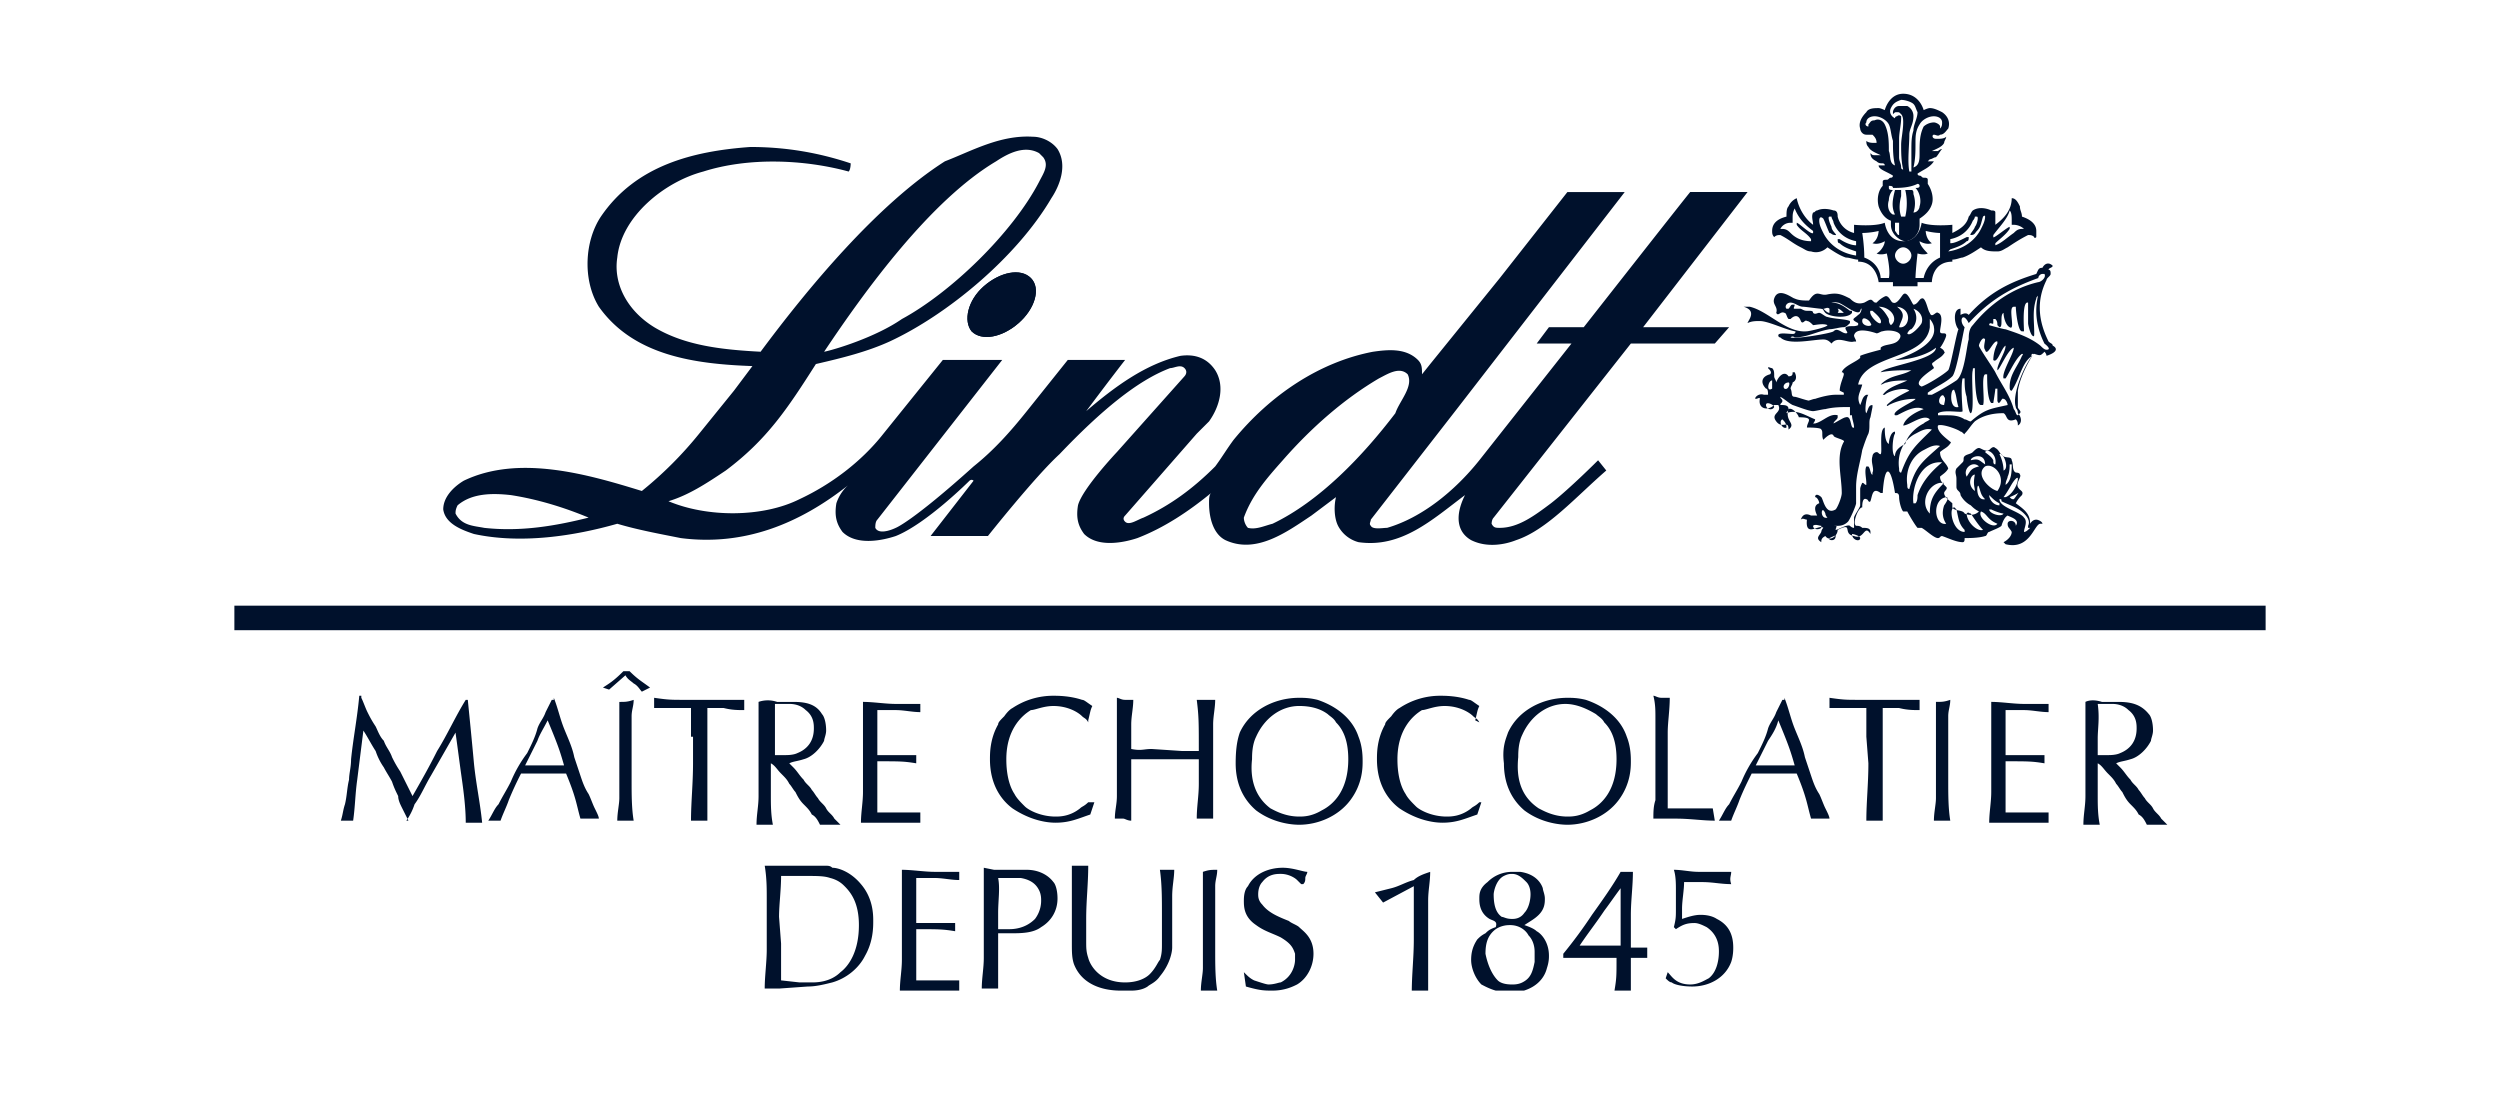 <svg xmlns="http://www.w3.org/2000/svg" fill="#00112C" viewBox="0 0 160 70"><g clip-path="url(#a)"><path d="M62.964 18.319c1.048-.918 2.359-1.18 3.014-.524s.262 1.965-.786 2.883-2.36 1.18-3.014.524c-.525-.655-.262-1.966.786-2.883"/><path d="M62.964 18.319c1.048-.918 2.359-1.18 3.014-.524s.262 1.965-.786 2.883-2.36 1.18-3.014.524c-.525-.655-.262-1.966.786-2.883M145 38.762H15v1.572h130z"/><path d="M90.09 23.954c-.524-.524-1.31 0-1.834.262-2.228 1.31-4.325 3.145-6.16 5.242-1.048 1.18-1.965 2.228-2.49 3.67 0 .261.132.524.263.655.524.13 1.048-.131 1.572-.262 3.014-1.442 5.766-4.325 7.863-7.077.262-.786 1.18-1.704.787-2.49m-52.419 9.173c-1.572-.655-3.276-1.179-4.98-1.441-1.18-.131-2.49-.131-3.407.655-.131.262-.131.393-.131.524.393.787 1.18.787 1.835.918 2.358.262 4.586-.131 6.683-.656m29.093-23.064-.262-.262c-.918-.524-1.966 0-2.752.524-4.194 2.49-8.387 8.256-11.008 12.188.655-.132 3.276-.918 4.98-2.097 3.145-1.704 7.076-5.504 8.78-8.78.262-.525.655-1.049.262-1.573M54.314 31.03c-3.145 2.49-6.683 3.931-10.746 3.407-1.31-.262-2.752-.524-4.062-.917-2.752.786-6.16 1.31-9.174.655-.786-.262-1.834-.655-1.965-1.573 0-.786.655-1.441 1.31-1.835 3.538-1.703 7.994-.393 11.401.656a24.3 24.3 0 0 0 3.67-3.67l2.228-2.752 1.179-1.572c-3.67-.131-7.6-.655-9.829-3.8-1.048-1.704-.917-4.194.131-5.767 2.228-3.276 5.898-4.193 9.567-4.455 2.359 0 4.456.393 6.421 1.048 0 0 0 .393-.13.524-2.884-.786-6.422-.917-9.305 0-2.49.656-5.242 2.883-5.504 5.504-.262 1.704.655 3.407 2.359 4.456 1.965 1.18 4.324 1.441 6.814 1.572 3.014-4.062 7.47-9.435 11.795-12.187 1.703-.655 3.538-1.704 5.635-1.573.524 0 1.18.263 1.572.787.656 1.048.131 2.359-.393 3.145-2.228 3.8-6.683 7.47-10.353 9.173-1.441.656-3.014 1.049-4.718 1.442-1.834 2.883-3.145 4.849-5.766 6.814-1.18.787-2.358 1.573-3.669 1.966 2.49 1.048 6.028 1.048 8.387-.131 1.966-.917 3.932-2.359 5.373-4.194l3.8-4.717h3.8L56.15 33.258c-.131.131-.131.394-.131.525.262.524 1.31 0 1.31 0s1.049-.394 4.98-3.932c1.31-1.048 2.36-2.228 3.408-3.538l2.62-3.276h3.67c-.918 1.18-1.704 2.228-2.49 3.276 1.835-1.573 3.8-3.014 6.028-3.538.918-.131 1.704.13 2.228.917.655 1.048.262 2.359-.393 3.276l-.787.786-4.586 5.242q-.197.197 0 .393c.262.263.786-.13 1.18-.262 1.703-.786 3.144-1.834 4.586-3.276.393-.524.786-1.18 1.18-1.703 2.358-2.883 5.503-4.98 8.91-5.635.918-.132 2.097-.263 2.884.524.262.262.262.524.262.917l.524-.655 4.456-5.504 4.324-5.504h3.67L93.236 26.18l-5.504 7.077c0 .131-.131.263 0 .394.13.262.786.13 1.048.13 2.228-.655 4.325-2.358 5.897-4.324l5.897-7.47h-2.227l.786-1.048h2.228s6.683-8.518 6.814-8.65h3.67l-6.684 8.65h5.504l-.917 1.048h-5.373l-8.78 11.14c-.132.13-.132.393-.132.393.132.262.263.262.525.262 1.18 0 2.228-.787 3.276-1.573 1.179-.917 3.014-2.752 3.014-2.752l.524.655c-1.966 1.704-3.8 3.8-5.766 4.456-.655.262-1.835.524-2.883 0-.917-.524-1.048-1.573-.393-2.883-2.097 1.572-4.063 3.407-6.815 3.014a2.08 2.08 0 0 1-1.31-1.048c-.262-.525-.262-1.31-.131-1.835l-1.573 1.18c-1.572 1.048-3.538 2.49-5.504 1.572-.786-.393-1.048-1.442-1.048-2.359 0-.262 0-.524.13-.655-1.44 1.18-3.013 2.228-4.717 2.883-.786.262-2.49.655-3.407-.262-.393-.524-.524-1.049-.393-1.835.262-1.048 2.49-3.407 2.49-3.407l4.324-4.849s.262-.262 0-.524-.655 0-.917 0c-2.097.786-4.456 2.752-7.077 5.504-1.572 1.441-4.586 5.242-4.586 5.242h-3.67l2.752-3.539c-.13-.13-.262 0-.262 0s-2.752 2.753-4.718 3.539c-.786.262-2.49.655-3.407-.262-.393-.524-.524-1.049-.393-1.835.262-.786.786-1.18.786-1.18M113.549 15.174c.131-.131.262-.131.393-.131.524.262.786.524 1.31.786.262.13.393.262.655.262.394.13.787 0 1.049-.262.393.262.786.524 1.179.655.262 0 .524.131.787.131v.131c1.179 0 1.31 1.31 1.31 1.31h.917v.263h1.573v-.262h.917s0-1.31 1.311-1.31v-.132c.262 0 .524-.131.655-.131.393-.131.786-.393 1.179-.655.263.262.656.262 1.049.262.262 0 .393-.131.655-.262.393-.262.786-.524 1.311-.787.131 0 .262 0 .393.132 0 0 0 .13.131 0v-.394c0-.524-.524-.786-.918-.917 0-.262-.131-.393-.131-.655-.131-.262-.262-.524-.524-.524 0 .786-.524 1.31-1.048 1.703v-.786c0-.131-.131-.131-.262-.131-.262-.131-.787-.262-1.18 0-.131.13-.131.262-.262.393-.131.524-.524.786-1.048 1.048v-.524s-1.311.131-1.966-.13c0 0-.131 1.179-1.179 1.179s-1.18-1.18-1.18-1.18c-.655.262-1.966.131-1.966.131v.524a1.42 1.42 0 0 1-1.048-1.048c0-.131 0-.393-.262-.393-.393-.131-.786-.131-1.048 0-.131 0-.132.13-.263.13-.131.263 0 .525 0 .787-.524-.393-.917-1.048-1.048-1.703a1.02 1.02 0 0 0-.524.524c-.131.13-.131.393-.131.655-.524.131-.918.393-.918.917 0 .131 0 .263.132.394 0 0-.132 0 0 0m15.07-1.704c.131.13.131.393.131.655v.262h.131a1 1 0 0 1 .655.262h-.131c-.262 0-.393.131-.524.262-.393.263-.786.656-1.179.787v-.131c.262-.262.655-.524.917-.918v-.13c-.131 0-1.048.786-1.048.655v-.131c.393-.525.917-1.049 1.048-1.573m-3.8 2.49c.393-.131.786-.262 1.048-.524.131 0 .131-.131.131-.262h-.131c-.524.262-.786.393-1.048.393v-.262c.655-.131 1.179-.525 1.441-1.18 0 0 .131-.13.131-.262h.131c.131 0 0 .524-.131.655 0 .131-.393.524-.262.524.262 0 .262-.13.393-.262.262-.262.262-.524.393-.917 0 0 .132-.131.132 0 0 .262-.132.524-.263.786-.393.787-1.179 1.31-2.096 1.442zm-2.097.262s.393.13.655 0c-.131-.131-.524-.524-.524-.786 0 0 .393.262.786.13-.393-.261-.393-.786-.393-.786.524.131.917.131.917.131v1.573c-.917.393-1.048 1.31-1.048 1.31h-.524s0-.393.131-1.572m-.917-.393c.262 0 .524.262.524.524s-.262.524-.524.524c-.263 0-.525-.262-.525-.524s.262-.524.525-.524m-1.573-1.049s0 .525-.393.787c.393.13.786-.131.786-.131 0 .262-.262.655-.524.786.262.13.655 0 .655 0 .262 1.18.131 1.572.131 1.572h-.524s0-.917-1.048-1.31c0-.786-.131-1.573-.131-1.573s.524 0 1.048-.13m-3.538-.786c.131.262.262.655.393.917.131 0 .131.132.393.132.131 0-.262-.263-.262-.525-.131-.262-.262-.655-.131-.655h.131c0 .131.131.262.131.393.262.655.786 1.049 1.441 1.18v.262c-.262 0-.655-.131-1.048-.393h-.131c0 .13 0 .262.131.262.262.262.655.393 1.048.524v.262c-.917-.131-1.703-.655-2.096-1.442-.131-.262-.262-.524-.262-.786s.131-.262.262-.13m-2.097.262h.131v-.262c0-.262 0-.393.131-.655.262.655.655 1.048 1.179 1.441v.131c-.131.132-.917-.655-1.048-.655v.131c.262.393.655.524.917.918v.13c-.655 0-1.048-.261-1.31-.524-.131-.13-.262-.262-.524-.262h-.131a.72.72 0 0 1 .655-.393"/><path d="M119.446 8.621h.393c.131.131.262.262.262.524h-.131c-.131 0-.393 0-.524-.13 0 .13 0 .261.131.392.131.262.524.393.786.524h-.393c-.131 0-.131 0-.262-.13 0 .261.131.393.393.524.131.13.262.13.393.13 0 0 .131 0 .131.132h-.393c0 .262.524.393.917.655 0 0 0 .131-.131.131s-.131.131-.262.131-.262 0-.262.131v.262c-.262.262-.393.787-.262 1.31.131.394.393.787.786.918v.262c0 .655.655 1.048.918 1.048.393 0 .917-.393.917-1.048v-.393c.393-.262.655-.524.786-.917s0-.918-.262-1.31v-.263c0-.131-.131-.131-.262-.131s-.131-.131-.262-.131c0 0-.131 0-.131-.131.393-.262.786-.393 1.048-.786h-.393l.131-.131c.131 0 .262-.132.393-.132.131-.13.262-.393.393-.524 0 0-.131 0-.262.131h-.393c.262-.13.655-.262.786-.524 0-.13.131-.262.131-.393-.131.131-.393.131-.524.131h-.131c-.262 0-.262-.262-.131-.262s.262.131.393 0c.262 0 .393-.262.525-.393.131-.393 0-.786-.394-1.049-.262-.13-.524-.262-.786-.262-.131 0-.393.131-.393.131S122.853 6 121.804 6c-.917 0-1.179 1.048-1.179 1.048s-.262-.13-.393-.13c-.262 0-.655 0-.786.261-.263.263-.525.656-.394 1.049 0 .13.131.393.394.393m2.096 6.421c-.131 0-.131-.13-.262-.262v-.524h.262zm1.18-3.276s.131 0 .131.131-.131.131-.262.131c.262.262.393.787.262 1.18 0 .13-.131.393-.393.393a1.82 1.82 0 0 0 0-1.18c0-.13 0-.262-.131-.262h-.393c.131.524.131 1.18 0 1.704h-.263c-.131-.393-.131-.786 0-1.31v-.394h-.393c-.131.524-.262 1.049 0 1.573h-.131c-.262-.131-.393-.524-.262-.917 0-.263.131-.525.262-.656-.131 0-.262 0-.262-.13v-.132c.131 0 .262 0 .262.131.393 0 1.049 0 1.573-.262m.131-3.8c.131-.262.524-.524.917-.524.262 0 .524.13.524.393 0 .13 0 .262-.131.393v-.131c0-.131-.262-.262-.393-.262a1 1 0 0 0-.655.262c-.262.524-.262 1.048-.262 1.703 0 .393 0 .787-.393.918.131-.524.131-1.049.131-1.573 0-.393 0-.786.262-1.18m-1.835-1.049c.131-.262.262-.393.655-.524.263 0 .656.131.787.262s.131.262.262.524c0 .394-.262.787-.262 1.18-.131.393-.131.786-.131 1.31v1.31h-.131c-.131-.654 0-1.703 0-2.358 0-.393.262-.655.262-1.18a.72.72 0 0 0-.393-.655h-.525c-.262 0-.393.262-.393.393v.131c.131-.13.131-.13.262-.13s.131 0 .262.13c.131.132.131.394.131.525 0 .524-.131 1.048-.131 1.441s0 1.049.131 1.573c0 0-.131 0-.131-.131 0-.262-.131-.393-.131-.655v-1.18c0-.393.131-.917.131-1.31v-.131s-.131-.132-.262 0c0 0-.131 0-.131.13-.262-.13-.393-.393-.262-.655m-1.572.918c0-.262.262-.393.524-.393.393 0 .786.262.917.524s.131.655.262 1.048c0 .524 0 1.049.131 1.573-.393-.131-.262-.656-.393-.918 0-.524 0-1.18-.262-1.703-.131-.262-.393-.393-.655-.262-.262 0-.262.13-.393.262v.13c-.131 0-.262-.13-.131-.261M131.371 22.119c0-.131-.131-.131-.262-.262-.656-1.31-.787-2.621-.131-3.932 0-.13.262-.262.262-.393 0-.13 0-.262-.131-.262 0-.13.262-.13.262-.262-.262-.262-.524-.13-.655.131-.262 0-.263.131-.394.393-1.703.524-3.014 1.18-4.324 2.621-.131-.13-.262-.13-.524 0v-.393c-.525 0-.393 1.048-.131 1.31-.131.263-.525 2.49-.656 2.622-.262.262-1.31.917-1.703 1.048-.656-.262.655-1.048.786-1.18 0-.13-.262-.262 0-.393.131-.13.393-.262.524-.393 0 0 .262-.262.131-.262 0-.13-.262-.262-.262-.262.131-.131.393-.655.393-.786 0-.262-.393 0-.393-.262s.262-1.049-.131-1.18c-.131-.13-.393.393-.524 0-.131-.13-.262-1.048-.524-.917-.131 0-.262.393-.524.393-.132-.131-.394-.917-.656-.655-.131.13-.393.655-.655.524-.131 0-.262-.524-.524-.393a1.8 1.8 0 0 0-.524.393c-.131 0-.131 0-.262-.131s-.263 0-.525.131c-.393.131-.655 0-.917-.262-.524-.262-.786-.393-1.441-.262-.525.13-.656-.393-1.18.393-.262 0-.655 0-.917-.131-.131 0-1.049-.786-1.311 0-.131.393.262.524.131.917.131.262.262-.13.524 0 .132 0 .132.262.263.393h.131c.262-.262.524-.262.655.131.131.262.262-.13.393 0 .131 0 .262.131.393.262.131 0 .655-.13.918 0 0 .132-1.18.394-1.311.394-1.31.13-2.49-1.31-3.669-1.573h-.393c.917.262.262.917.262 1.048.262-.13.524-.13.786-.13.524 0 1.572.524 2.228.655 0 0 .131 0 0 .13 0 .132-1.049-.13-1.049.132 0 0 0 .13.131.13.525.525 2.097.132 2.752.132.263 0 .394.13.525.262.393-.524 1.048 0 1.441-.131h.131c0-.131-.131-.262-.131-.393.131-.524 1.049-.262 1.442-.131.131 0 .262-.131.393-.131.393-.131 1.441 0 1.048.524-.262.393-.917.262-1.179.524v.131s-1.049.262-1.311.393v.131c-.262.262-1.048.524-1.179.918 0 0 .131 0 .131.13 0 .132-.262.656-.262 1.05l.262.13v.131h-.524c-.393 0-.918.131-1.311.262-.131 0-.393.131-.524.131h.262c-.262 0-.917-.262-1.048-.262-.262 0-.131-.262-.262-.524 0-.131.131-.262.131-.393.262-.131.262-.393.131-.655h-.131c0 .13 0 .262-.262.262-.263-.393-.656 0-.787.393 0-.131-.131-.262-.131-.393 0-.262 0-.393-.131-.524-.131 0-.262-.131-.262 0 .131.13.262.262.131.393-.524.13-.655.524-.262.917.131 0 .131.262.131.393h-.262c-.393-.13-.655.262-.524.262s.262-.13.262 0c-.131.656.524.787.917.393h.262c.262.525-.524.525-.131 1.049s.787-.131.787.524c.524-.393-.263-.524 0-1.31.262-.132.655.393.655.524 1.048 0 .524.262.524.655.131 0 .917 0 .917.131.131.131 0 .393.131.655.131-.13.525-.524.656-.262 0 .131.786.262.655.393-.524.918-.131 2.228-.131 3.277 0 .262-.262.917-.393 1.048-.656.393-.787-.655-.918-.786s-.393-.262-.393 0c.131 0 .262.262.262.393-.393.13-.262.524-.131.786h-.393c-.262-.131-.524-.131-.655.262.131-.13.262 0 .393 0-.131 1.18.786.262 1.048.524-.131.131-.131.262-.131.262-.131.263-.393.394 0 .656 0-.131 0-.263.262-.394.263.394.787 0 .787-.393 1.048-.524.262.262 1.048.394.655.262.655-.787 1.049-.132v-.13c0-.263-.263-.263-.525-.263-.131-.13-.262-.13-.393-.13-.262-.132.131-1.18.393-1.18 0-.131 0-.655.262-.524.131 0 .131.262.263.13.131-.393.131-.917.655-.524h.131c.131-1.965.524-1.703.786 0 .131 0 .262 0 .262.263 0 .262.131.786.262.917h.262c.131.262.525.917.656 1.048h.262c.262.131.786.656 1.048.656.131 0 .131-.132.262-.132.393.132.918.394 1.311.394.131 0 .131-.131.131-.263.262 0 .917 0 1.31-.13.131 0 .131-.263.262-.263.262-.13.656-.262.787-.393 0 0 .131-.524.393-.655.262.131.786.262.524.655 0-.393-.524-.393-.524-.13 0 .261.131.261.262.523 0 .263-.262.525-.524.656l.131.13c1.572.394 1.834-1.31 2.228-1.31h.131c0-.13-.263-.262-.394-.262-.262 0-.393.262-.393.262 0-.655-.393-.917-.917-1.31.131-.262.262-.393.393-.524.131-.263-.131-.263-.262-.525s.262-.655.131-.786c0-.131-.262-.131-.262-.131-.262-.131-.131-.524-.262-.786 0-.262-.393-.131-.524-.262-.262-.131-.262-.394-.525-.525-.131-.13-.262 0-.393.131-.262.131-.524-.13-.655-.13s-.262.13-.393.261c-.131.132-.393.132-.524.263-.131.13 0 .262-.131.393l-.393.393c-.131.262 0 .393 0 .655v.524c0 .262.262.262.262.524.131.263.393.525.655.656.131.13.262.262.524.393-.262.262-.655.262-.917.131-.131-.262-.655-.131-.787-.393v-.262c-.131-.131-.524-.393-.524-.655 0-.132.262-.263.131-.394-.262-.262-.393-.393-.393-.655.131-.131.393-.262.524-.524-.131-.393-.524-.524-.524-1.049.131-.13.393-.262.524-.393 0 0 .262-.262.131-.262-.131-.13-.917-.655-.786-1.048.262-.131 1.311.262 1.442.393.131 0 .262.262.262.131.262-.262.393-.524.655-.786.524-.393 1.179-.524 1.835-.524.262.13.131.655.786.393.131.13.131.262.131.393.262-.131.262-.524 0-.786 0-.262-.131-.262-.131-.394-.262-.786.524-2.62 1.048-3.276l.131-.13c.394.13.394.13.656-.132.131.131.131.262.131.262.786-.262.655-.524.393-.655m-12.45-1.966c-.262.262-.524.262 0 .524v.131c-.262.132-.524 0-.786.132-.131.13.262.393 0 .393s-.524-.393-.786-.131c-.131.13-2.49.524-2.752.393.131-.131.262 0 .262 0 .786 0 1.441-.393 2.228-.524.262 0 .655-.131.917-.131.131 0 .262-.132.393-.263v-.13c-.262-.132-1.048-.132-1.441-.263-.132 0-.394-.262-.525-.262s-.262.131-.393 0c0-.13-.131-.13-.262-.13-.262 0-.262 0-.524-.132h-.393c-.131 0 0-.13 0-.262h-.131c-.131 0-.131.131-.262.262h-.131c-.132-.13 0-.393.262-.393s.524.262.786.262c.131 0 1.048.131 1.179.131.262 0 .525-.524 1.049-.393.262 0 1.31.917 1.441.524s.131.131-.131.262m-5.504 4.194v.524c-.393.262-.262-.524 0-.524m-.393 1.572c0-.262.524 0 .524.131-.131.262-.524.131-.524-.13m14.284 6.684h.131c.262.13.656.262.787.262-.131.262-.918 0-.918-.262m0-.918c.262.263.393.394.656.525v.13c-.394 0-.656-.392-.656-.655m2.228 1.18c.262.262.393.524.262.786v.131h.131c-.131.131-.262.262-.393.262 0-.262.262-.655 0-.917-.262-.393-1.572-.655-1.572-1.18.131 0 .131 0 .131.132.524.262 1.048.393 1.441.786m-.262-1.442c-.131.132-.262.394-.393.525-.131 0-.131 0-.262-.131 0 0 .655-.262.655-.394m-.262-.786s.131-.13.131 0c0 .393-.393 1.049-.786 1.18h-.131c.393-.525.524-.918.786-1.18m-.524-.13c.131-.263.131-.656.131-.787h.131c0 .393 0 1.048-.393 1.31 0-.262.131-.393.131-.524m-.262-.394c0-.393-.131-.786-.262-1.048.262-.132.655.917.262 1.048m-.393 1.31c-.525-.13-1.442-1.048-.787-1.572.524-.262 1.442.655.787 1.572m-.132-1.703c-.131 0-.131-.131-.131-.262-.131-.262-.393-.393-.524-.524.131-.263.787.13.655.786m-.655 0c-.393-.262-.393-.393-.917-.262 0-.262.917-.524.917.262m-.655 1.703c-.524-.393-.262-1.048 0-1.048-.131.655 0 .786 0 1.048m-.524-.917c-.262-.524.393-1.048.786-.655-.524.13-.524.262-.786.655m.786.655c.131.393.131.524.393.787-.655.13-.524-1.18-.393-.787m.131 1.573s.131 0 0 0c.393.131.393.524 1.049.786-.263.393-1.311-.393-1.049-.786m-.917.131c.131-.131.131 0 .262 0 .262.393.524.786.786 1.048-.393.131-1.048-.524-1.048-1.048m-.786-.393.131.13c.131.525.131.918.524 1.311v.131c-.787 0-1.049-1.572-.655-1.572m-.132-8.387c.263-.262.656-2.621.787-3.145-.393-.394-.131-1.049.262-.263 1.31-1.441 2.621-2.227 4.455-2.883 0-.13.132-.262.263-.262h.131c.131.262-.262.524-.394.524-1.703.394-3.145 1.442-4.193 2.752-.262.263-.262.656-.262.918-.131.393-.262 2.228-.786 2.62-.394.263-1.049.656-1.573.918h-.262v-.13c.524-.394 1.179-.656 1.572-1.05m.394 1.965c-.525.131-.525-.786-.394-1.048 0 0 .132-.131.132 0 .131.262.131.655.262 1.048m-.918-.13c-.655 0-.131-.918 0-.525.131.131 0 .393 0 .524m-5.242-5.374c0-.393.525 0 .525.131.262.263-.525.263-.525-.13m1.18.131c-.131.131-.787-.524-.655-.786h.131c.131.131.655.524.524.787m.655.131c-.131-.13-.131-.262-.131-.393-.131-.262-.393-.655-.655-.786.786 0 1.31.786.786 1.18m.524.132c.131-.525.524-.787-.131-1.31 1.049.13.786 1.44.131 1.31m.524.393s.131-.262.262-.262c.394-.394.394-.918.132-1.31.393.13.655.523.524.916-.131.263-.787.918-.918.656m-7.6 3.145c.131 0 0 .524-.263.393-.131-.131 0-.393.263-.393m-.394 2.359c.131.13.263.262.263.524-.263.131-.525-.393-.263-.524m4.063-.131c-.131 0-.524.262-.786.393 0-.131.262-.262.262-.393v-.131c-.524-.131-.918.393-1.442.524h-.131s.131-.131.131-.262c-.655-.262-1.179-.655-1.834-.393 0-.131.131-.131.131-.262 0-.263-.263-.263-.525-.263 0-.13.131-.13.131-.262 0-.13-.131-.13-.131-.262.262.131.525.393.787.524.393.131 1.048.393 1.31.393.131 0 .655-.13.786-.13.525-.132 1.049-.132 1.573-.132v.525h.131c0 .262.131.524.131.786-.262.131-.131-.786-.524-.655m-2.097 6.945c.131-.13.393 0 .524 0v.131c-.131.131-.524.131-.524-.13m.786-.786c0 .131.132.262.132.262-.525.131-.394-.917-.132-.262m.263 1.572s.524-.262.393-.13c0 .393-.524.262-.393.13m1.965 0c0 .263-.524.132-.524-.262.131 0 .524.132.524.263m2.228-5.241c-.262-.131-.131-1.31 0-1.442v-.131c-.262 0-.393.524-.393.786-.262-.13-.262-.786-.262-1.048-.393.131-.131 1.572-.262 1.704-.131 0-.131-.132-.262-.132a.28.28 0 0 0-.262.263c-.131.393.131.786 0 1.048v.131c-.131 0-.131-.393-.263-.524h-.131c-.131.262 0 .786 0 1.048v.131c-.131 0-.131-.13-.262-.13 0 0-.131.261-.131.392v1.049c0 .13-.393.655-.393.786v.655c-.131 0-.262-.13-.262-.13-.131-.132-.786.261-.917.261 0-.13.131-.262 0-.262s-.262-.13-.524-.13c.393.13.917.261 1.31-.132.131-.13.524-1.048.524-1.18v-1.048c0-.786.262-1.572.393-2.359.131-.393.262-.786.393-1.048.132-.393 0-.786.132-1.048l.131-.656v-.13c-.263 0-.263.261-.394.524-.131-.131 0-1.049.131-1.18h-.131c-.262.131-.262.393-.393.655-.262-.524 0-.786.131-1.31h-.262c.393-1.966 4.325-1.573 4.587-3.67v-.524c.131.131.262.393.262.525.262 1.31-2.49 2.096-2.49 2.096.786 0 1.966-.262 2.621-.786 0 .786-3.276 1.18-3.538 1.573.655-.131 1.31-.131 1.965-.131-.655.393-1.31.262-1.965.917.131 0 .262-.131.393-.131.393-.131.917-.131 1.31-.131-.524.262-1.179.393-1.572.917h.131c.262-.262 1.31-.524 1.572-.262-.524.262-1.048.524-1.441.917 0 0 0 .131.131 0a3.6 3.6 0 0 1 1.704-.393c0 .131-1.573.787-1.311 1.049h.131c.524-.262 1.18-.656 1.704-.393-.393.13-1.18.524-1.311 1.048.393 0 1.311-.786 1.704-.393-.131.13-.262.13-.393.262-.524.262-1.049.786-1.18 1.31-.524.262-.655.524-.655.787m.393 1.048c-.131 0-.131-.131-.131-.262-.131-.917.262-1.835 1.049-2.228.262-.131.655-.393 1.048-.262-1.048 1.048-1.442 1.31-1.966 2.752m.524 1.048c-.131 0-.131-.13-.131-.262-.131-.917.262-1.834 1.049-2.228.262-.13.655-.393 1.048-.262-1.179 1.049-1.572 1.31-1.966 2.752m2.359.525c.262 0-.131.524-.131.524-.131.393-.131.786.131 1.18-.786.13-.917-1.573 0-1.704m-1.048 1.048c-.655-.655-.131-1.835.655-1.966h.262c-.655.656-.917 1.049-.917 1.966m.786-3.276c-.786.655-1.31 1.31-1.572 2.097 0 .13 0 .393-.131.524h-.131c-.132-.918.393-2.752 1.834-2.621m1.835-2.621c-.131 0-.262-.131-.393-.131-.393-.262-.787-.262-1.311-.262h-.393v-.131c.393-.262 1.573 0 1.573-.131s-.131-1.573 0-2.097h.131c0 .393 0 .786.131 1.18 0 .13.131 1.048.262 1.048.262-.131 0-2.36.131-2.752 0-.131 0-.131.131-.131 0 .393 0 2.358.393 2.358h.131c.131-.262-.131-1.834.131-1.965h.131c0 .393 0 1.572.262 1.834h.131s.131-.786.131-.917h.132v.786c.131.393.262-.262.393-.13.131 0 .262.261.262.392-1.18.262-1.442.262-2.359 1.049m3.931-4.194c-.393.656-.786 1.442-.917 2.228v1.048c0 .131.262.262.131.394l-.131.13c-.131 0-.131-.262-.262-.393-.262-.917-.786-1.572-1.18-2.358-.131-.262-1.048-1.573-1.048-1.704s.262-.655.393-.393c0 .13-.131.524 0 .655.131.524.524-.655.787-.524v.13a2.46 2.46 0 0 0-.263 1.05c.263.261.525-.787.787-.918 0 .393-.393.917-.524 1.442v.13c.131 0 .655-1.31 1.048-1.441 0 .393-.786 1.573-.655 1.966h.131c.262-.393.655-1.31 1.048-1.573 0 0 .131 0 0 .131-.262.656-.786 1.18-.786 1.966 0 .131 0 .262.131.262.524-.786.655-1.835 1.31-2.228-.131 0 0-.13 0-.13.131 0 .131 0 0 .13m.918-.393c-.131 0-.262-.131-.393-.262-.656-.524-1.442-.786-2.228-1.048-.131 0-1.049-.263-1.049-.263 0-.262.262 0 .262-.13v-.263h.131c.132.131.132.262.132.393l.131.132c.262 0 0-.787.262-.918 0 .262.131.787.393.918.393.262-.131-1.31.262-1.31h.131c0 .261.131 1.572.393 1.572h.131c0-.262-.131-1.966.262-1.835v1.31c0 .131.131.656.262.787.131.13.131 0 .131-.131 0-.787-.131-1.442.131-2.228 0-.131.131-.131.131-.262q-.393 1.573.394 3.145s.524.393.131.393"/><path d="M118.397 19.89c-.524-.392-1.048-.786-1.835-.261v.13c.132 0 .132.132.263.263.262.262 1.441.393 1.703 0v-.131zm-1.31.132c-.131 0-.262-.131-.393-.262.131 0 .262-.131.393 0zm.524 0s.131-.131 0-.262c.131 0 .262.13.393.262zM23.125 44.66c.131.262.262.655.393.917s.262.524.524.917c.131.262.262.655.524.917.132.393.394.656.525 1.049.13.262.262.524.524.917l.393.786.393.787c.524-.918 1.049-1.835 1.573-2.883.655-1.049 1.18-2.228 1.834-3.277h.131c.131 1.31.263 2.621.394 4.063.13 1.31.393 2.49.524 3.8h-1.049c0-.917-.13-1.965-.262-2.883-.13-.917-.262-1.966-.393-2.883l-1.572 2.752c-.394.655-.656 1.31-1.049 1.835a4 4 0 0 1-.524 1.048h.131l-.393-.786c-.131-.262-.262-.524-.262-.786-.131-.262-.262-.525-.393-.918-.131-.262-.393-.655-.524-.917a4 4 0 0 1-.525-1.048c-.262-.394-.524-.918-.786-1.31l-.393 3.144c-.131.918-.131 1.704-.262 2.621h-.787c.131-.393.131-.655.263-1.048.13-.524.13-1.048.262-1.573 0-.393.13-.786.13-1.31.132-1.31.394-2.621.525-4.063h.13zM35.444 44.66c.262.654.393 1.31.655 1.965s.524 1.18.655 1.835l.393 1.179c.131.393.262.786.524 1.18.131.262.263.655.394.917.13.262.262.524.262.655h-1.18c-.262-.917-.262-1.31-.917-2.883h-2.883a21 21 0 0 0-.787 1.704c-.13.393-.393.917-.524 1.31h-.786c.262-.393.393-.786.655-1.048.262-.524.524-.918.786-1.442a8.4 8.4 0 0 1 1.049-1.834c.262-.525.524-1.049.655-1.573.131-.393.393-.655.524-1.048l.394-.787h.13zm-1.049 2.751-.786 1.573h2.49c-.262-.918-.393-1.31-1.049-2.883-.262.524-.524.917-.655 1.31M40.293 42.956c.524.524.786.655 1.31 1.048l-.524.263c-.131-.132-.262-.394-.524-.525-.132-.13-.394-.262-.525-.524l-1.048.917-.393-.13c.393-.263.655-.394 1.31-1.049zm.262 1.835c0 .393-.132.655-.132 1.048v4.194c0 .786 0 1.703.132 2.49h-1.049c0-.525.131-1.049.131-1.442v-6.159c.393 0 .524 0 .918-.131M44.224 47.15v-1.836h-2.36v-.655c.918.131 1.05.131 1.967.131h3.8v.656c-.393 0-.786 0-1.31-.132h-1.049v7.208h-1.048c0-1.18.13-2.359.13-3.67V47.15zM49.728 44.922h1.048c.787 0 1.442.13 1.835.786.131.13.262.524.262 1.048 0 .262-.13.524-.13.655-.263.525-.787 1.049-1.311 1.18-.394.13-.656.13-.918.262l.262.262c.262.262.393.524.656.786.13.262.393.393.524.656.13.13.262.393.393.524.131.262.393.393.524.655s.393.393.524.655l.394.393H52.48c-.131-.262-.262-.524-.524-.655-.131-.262-.262-.393-.524-.655-.263-.262-.394-.524-.525-.786-.13-.131-.262-.394-.393-.525-.13-.262-.262-.393-.524-.655s-.393-.524-.655-.655v2.097c0 .524 0 1.18.13 1.834h-1.048c0-.655.131-1.179.131-1.834V44.92a1.82 1.82 0 0 1 1.18 0m-.131 2.358v1.049h.655c.131 0 .524 0 .786-.131.656-.262 1.049-.787 1.049-1.573 0-.262 0-.786-.524-1.18-.394-.392-.918-.392-1.049-.392h-.917zM58.639 48.852c-.786-.13-1.049-.13-2.49-.13v3.276h2.752v.655h-3.8c0-.655.13-1.31.13-1.966v-5.766c.656 0 1.442.13 2.097.13h1.573v.525c-.524 0-1.048-.13-1.573-.13H56.15v2.882h2.49zM69.647 46.232c-.13-.262-.262-.262-.393-.393-.262-.262-.917-.655-1.835-.655-.655 0-1.179.262-1.441.262-.655.393-1.573 1.31-1.573 3.145 0 .262 0 1.441.525 2.228.13.262.393.524.655.786s1.048.655 1.966.655c.262 0 .917 0 1.572-.524.131-.131.262-.131.524-.393h.393l-.262.786c-.786.262-1.31.524-2.228.524-.524 0-1.572-.13-2.751-.917-.525-.393-1.442-1.31-1.442-3.145 0-.393 0-1.31.524-2.228 0-.131.131-.262.393-.524 0 0 .262-.393.525-.524a4.7 4.7 0 0 1 2.62-.787c.263 0 1.049 0 1.835.262.131 0 .262.132.655.394-.13.262-.13.393-.262.917zM75.675 48.066h1.049c0-1.834 0-2.227-.132-3.276h1.18c0 .524-.131 1.049-.131 1.573v6.028h-1.049c0-.786.132-1.441.132-2.228v-1.572h-4.325v3.931c-.262 0-.393-.131-.524-.131h-.524c0-.524.13-.917.13-1.441v-6.291c.132 0 .263.131.525.131h.524c0 .524-.131 1.049-.131 1.573v1.572c.655.131.786 0 1.31 0zM79.345 46.887c.655-1.441 2.227-2.228 3.8-2.228.262 0 .655 0 1.18.131 1.179.393 2.227 1.18 2.62 2.36.263.654.263 1.31.263 1.572 0 .393 0 1.441-.787 2.49-.786 1.048-2.097 1.572-3.276 1.572-.524 0-1.704-.13-2.752-.917-.917-.786-1.31-1.835-1.31-3.014 0-1.049.13-1.573.262-1.966m1.965 4.849c.262.13.918.524 1.835.524.262 0 .786 0 1.442-.393.786-.393 1.703-1.31 1.703-3.276 0-1.31-.393-1.966-.786-2.36-.131-.261-.393-.392-.524-.523-.525-.394-1.18-.525-1.835-.525-1.18 0-2.228.787-2.752 1.966-.262.524-.262 1.18-.262 1.442-.131 1.18.131 2.358 1.18 3.145M94.677 46.232c-.13-.262-.262-.262-.393-.393-.262-.262-.917-.655-1.834-.655-.656 0-1.18.262-1.442.262-.655.393-1.572 1.31-1.572 3.145 0 .262 0 1.441.524 2.228.13.262.393.524.655.786s1.048.655 1.966.655c.262 0 .917 0 1.572-.524.131-.131.262-.131.524-.393h.131l-.262.786c-.786.262-1.31.524-2.228.524-.524 0-1.572-.13-2.751-.917-.525-.393-1.442-1.31-1.442-3.145 0-.393 0-1.31.524-2.228 0-.131.131-.262.393-.524 0 0 .262-.393.525-.524a4.7 4.7 0 0 1 2.62-.787c.263 0 1.049 0 1.835.262.131 0 .262.132.655.394-.13.262-.13.393-.262.917zM96.512 46.887c.655-1.441 2.228-2.228 3.801-2.228.262 0 .655 0 1.179.131 1.179.393 2.228 1.18 2.621 2.36.262.654.262 1.31.262 1.572 0 .393 0 1.441-.786 2.49-.787 1.048-2.097 1.572-3.276 1.572-.525 0-1.704-.13-2.752-.917-.918-.786-1.31-1.835-1.31-3.014-.132-1.049.13-1.573.261-1.966m1.966 4.849c.262.13.917.524 1.835.524.262 0 .786 0 1.441-.393.786-.393 1.704-1.31 1.704-3.276 0-1.31-.393-1.966-.787-2.36-.131-.261-.393-.392-.524-.523-.655-.394-1.31-.656-1.965-.656-1.18 0-2.228.787-2.752 1.966-.263.524-.263 1.18-.263 1.442-.13 1.31.132 2.49 1.31 3.276M109.748 52.522c-.786 0-1.573-.13-2.49-.13h-1.442c0-.394 0-.787.131-1.18V45.97c0-.524 0-.917-.131-1.442.131 0 .262.131.525.131h.524c0 .787-.131 1.573-.131 2.228v4.849h2.883zM114.204 44.66c.262.654.393 1.31.655 1.965s.524 1.18.655 1.835l.393 1.179c.131.393.263.786.525 1.18.131.262.262.655.393.917s.262.524.262.655h-1.18c-.262-.917-.262-1.31-.917-2.883h-2.883c-.262.524-.524 1.048-.786 1.704-.131.393-.393.917-.524 1.31h-.787c.262-.393.393-.786.655-1.048.263-.524.525-.918.787-1.442a8.4 8.4 0 0 1 1.048-1.834c.262-.525.524-1.049.655-1.573.131-.393.394-.655.525-1.048l.393-.787h.131zm-1.049 2.751-.786 1.573h2.49c-.262-.918-.393-1.31-1.048-2.883-.131.524-.393.917-.656 1.31M119.446 47.15v-1.836h-2.359v-.655c.917.131 1.048.131 1.966.131h3.8v.656c-.393 0-.786 0-1.31-.132h-1.049v7.208h-1.048c0-1.18.131-2.359.131-3.67zM124.818 44.79c0 .393-.131.655-.131 1.048v4.194c0 .786 0 1.704.131 2.49h-1.048c0-.524.131-1.048.131-1.442v-6.159c.393 0 .524 0 .917-.131M130.847 48.852c-.786-.13-1.048-.13-2.49-.13v3.276h2.752v.655h-3.8c0-.655.131-1.31.131-1.966v-5.766c.655 0 1.441.13 2.096.13h1.573v.525c-.524 0-1.048-.13-1.573-.13h-1.179v2.882h2.49zM134.516 44.922h1.049c.786 0 1.441.13 1.965.786.132.13.263.524.263 1.048 0 .262-.131.524-.131.655-.263.525-.787 1.049-1.311 1.18-.393.13-.655.13-.917.262l.262.262c.262.262.393.524.655.786.131.262.393.393.524.656.131.13.262.393.393.524.131.262.393.393.525.655.131.262.393.393.524.655l.393.393h-1.311c-.131-.262-.262-.524-.524-.655-.131-.262-.262-.393-.524-.655s-.393-.524-.524-.786c-.131-.131-.262-.394-.393-.525-.131-.262-.262-.393-.525-.655-.262-.262-.393-.524-.655-.655v2.097c0 .524 0 1.18.131 1.834h-1.048c0-.655.131-1.179.131-1.834V44.92c.262-.13.655-.13 1.048 0m-.262 2.358v1.049h.655c.132 0 .525 0 .787-.131.655-.262 1.048-.787 1.048-1.573 0-.262 0-.786-.524-1.18-.393-.392-.917-.392-1.048-.392h-.918c.131.917 0 1.572 0 2.227M49.859 63.268h-.918c0-.786.131-1.703.131-2.49v-3.276c0-.655 0-1.31-.13-2.097h3.8c.262 0 .393 0 .524.131.393 0 1.18.262 1.835 1.049.786.917.786 1.965.786 2.359s0 1.31-.524 2.227c-.393.787-1.18 1.442-2.097 1.704-.524.131-1.048.262-1.573.262zm.13-2.883v2.359l1.18.131h.787c.262 0 1.179 0 1.834-.655.524-.393 1.18-1.31 1.18-3.014 0-1.442-.525-2.097-.918-2.49-.13-.131-.393-.393-.917-.524-.393-.132-.786-.132-1.704-.132H49.99c0 .918-.131 1.835-.131 2.621zM61.13 59.598c-.787-.13-1.05-.13-2.49-.13v3.276h2.751v.655h-3.8c0-.655.13-1.31.13-1.966v-5.766c.656 0 1.442.131 2.098.131h1.572v.524c-.524 0-1.048-.13-1.572-.13h-1.18v2.882h2.49zM63.619 55.667h2.097c.655 0 1.31.262 1.703.786.131.131.262.525.262 1.049 0 .786-.393 1.441-1.048 1.834-.524.394-1.31.394-1.966.394h-.786v3.538h-1.048c0-.655.13-1.31.13-1.966v-5.766zm.262 2.752v1.049h.655c.262 0 1.049 0 1.704-.656.393-.524.393-1.048.393-1.18 0-.13 0-.392-.131-.654s-.393-.656-1.18-.787h-1.441c.131.656 0 1.442 0 2.228M75.02 60.123v.524c0 .262-.131 1.049-.786 1.835-.262.393-.655.524-.787.655-.393.262-.917.262-1.048.262h-.655c-.393 0-2.36 0-3.014-1.703-.131-.393-.131-.787-.131-1.31v-4.981h1.048c0 1.18-.131 2.228-.131 3.407v1.442c0 .393 0 .655.131 1.049.131.524.786 1.572 2.359 1.572.786 0 1.31-.262 1.573-.524.393-.393.524-.786.655-.917.13-.394.13-.656.13-1.049V58.55c0-1.048 0-1.965-.13-2.883h.917c0 .525-.131 1.049-.131 1.704v2.752M77.903 55.667c0 .393-.13.655-.13 1.048v4.194c0 .786 0 1.704.13 2.49h-1.048c0-.524.131-1.049.131-1.442v-6.159c.393-.131.524-.131.917-.131M79.607 62.22c.262.262.393.393.655.524.393.13.787.262.918.262.393 0 .655-.131.786-.131.786-.393.917-1.18.917-1.442v-.393c-.13-.393-.262-.655-.917-1.048-.524-.262-1.049-.393-1.573-.786-.786-.525-.786-1.18-.786-1.573 0-.524.131-.786.262-.917.393-.787 1.31-1.18 2.228-1.18.655 0 1.31.262 1.572.262 0 .131-.13.262-.13.393s0 .262-.132.393h-.13c-.132-.13-.132-.13-.263-.262-.13-.13-.524-.393-1.048-.393-.262 0-.786 0-1.18.524-.13.131-.262.394-.262.787 0 .13 0 .393.262.655.394.524 1.049.786 1.704 1.048.131.131.524.263.655.394.262.262.918.655.918 1.703 0 .787-.394 1.573-1.049 1.966-.262.13-.786.393-1.572.393-.525 0-.787 0-1.704-.262zM91.532 55.799c0 .655-.13 1.18-.13 1.834v5.898h-1.049c0-1.18.131-2.228.131-3.408v-3.407l-1.966 1.049-.524-.656 1.049-.262c.524-.13.917-.393 1.441-.524.262-.262.655-.393 1.048-.524M95.333 58.813c-.656-.393-.656-1.048-.656-1.31 0-.263 0-.656.525-1.049a2.2 2.2 0 0 1 1.572-.655h.525c.917.13 1.31.655 1.441 1.048 0 .131.131.393.131.655 0 .263 0 .656-.393 1.049-.262.262-.524.393-.917.655q.59.197.786.393c.262.131.786.656.786 1.573 0 .13 0 .393-.13.786-.263 1.049-1.311 1.573-2.36 1.573-.917 0-1.572-.393-1.834-.524-.394-.394-.656-1.049-.656-1.573s.131-.917.393-1.31c.131-.132.263-.263.525-.394.13-.13.262-.262.655-.393.13-.393-.131-.393-.393-.524m.524 3.931c.131.131.393.263.917.263.131 0 .393 0 .656-.132.524-.262.655-.655.786-1.31v-.655c0-.393-.131-.787-.393-1.049-.131-.262-.524-.655-1.18-.655-.13 0-.524 0-.917.262-.524.393-.655.917-.655 1.573.13.655.393 1.31.786 1.703m.262-4.062c.131 0 .262.13.655.13.131 0 .525 0 .787-.392.262-.262.393-.787.393-1.18s-.131-.655-.262-.786c-.262-.262-.525-.524-.918-.524-.13 0-.262 0-.524.13-.524.263-.655 1.05-.655 1.18 0 .656.13 1.18.524 1.442M104.506 55.799c0 .917-.131 1.834-.131 2.752v2.097h1.048v.655h-1.048V63.4h-1.048c.131-.787.131-.918.131-2.097h-3.408v-.262a30 30 0 0 0 1.835-2.49c.655-.918 1.31-1.835 1.835-2.752zm-.786 4.718v-3.67c-.394.524-.656.918-1.049 1.442-.524.786-1.048 1.441-1.572 2.228zM106.734 62.22c.262.261.524.786 1.442.786.524 0 .917-.262 1.179-.393.524-.394.655-1.18.655-1.704 0-.262 0-1.048-.786-1.573-.262-.13-.524-.262-.786-.262-.524 0-.787.131-1.18.393l-.131-.13c.131-.525.131-.656.131-1.18v-1.18c0-.393 0-.917-.131-1.31.524 0 1.049.131 1.573.131h2.097c0 .262-.131.393 0 .786-.656 0-1.18-.13-1.835-.13h-1.18c0 .523-.131 1.179-.131 1.703v.655c.394-.13.787-.262 1.18-.262.131 0 .655 0 1.048.262.787.393 1.049 1.049 1.049 1.835 0 .13 0 .524-.131.917-.394 1.049-1.442 1.573-2.49 1.573-.656 0-1.18-.131-1.311-.262-.131 0-.262-.131-.393-.262z"/></g><defs><clipPath id="a"><path d="M0 0H130V57.399H0z" transform="translate(15 6)"/></clipPath></defs></svg>